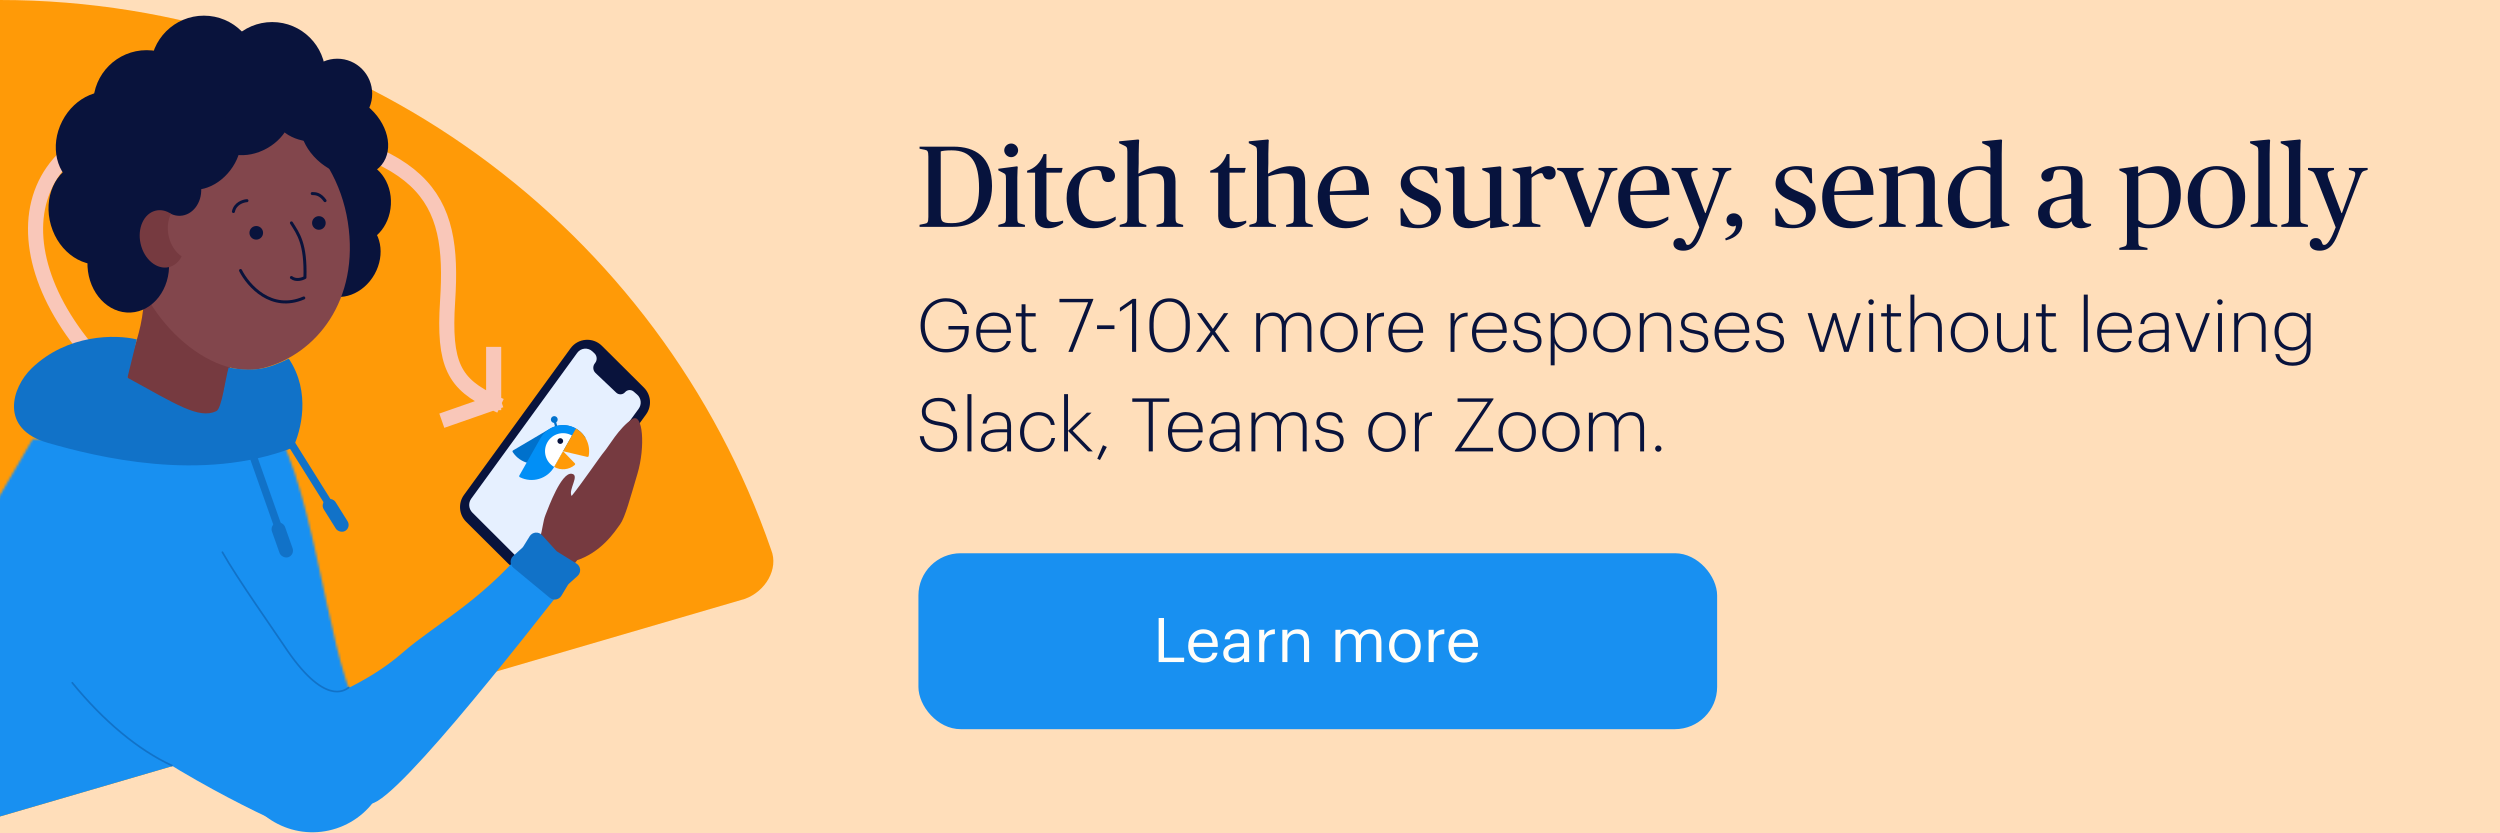 <svg width="1080" height="360" viewBox="0 0 1080 360" fill="none" xmlns="http://www.w3.org/2000/svg">
<rect x="0" y="0" width="1080" height="360" fill="#333333" stroke="none"/>
<g clip-path="url(#clip0_202_2453)">
<rect width="1080" height="360" fill="#FFDEBA"/>
<path d="M333.173 237.625C285.312 98.943 153.897 0 -0.232 0V352.788L321.816 258.711C330.739 255.467 336.418 245.735 333.173 237.625Z" fill="#FF9A07"/>
<path d="M7.783 315.494C25.009 292.856 93.576 210.614 43.455 157.712C-6.666 104.811 9.646 42.661 97.396 52.499C185.146 62.336 196.34 84.425 193.368 130.045C191.565 157.712 196.23 165.922 213.265 173.925M213.265 173.925L193.943 180.671M213.265 173.925V153.116" stroke="#F9C7B9" stroke-width="6.526" stroke-linecap="square"/>
<path d="M161.791 118.499C166.608 109.938 164.637 99.692 157.388 95.614C150.14 91.536 140.359 95.17 135.542 103.73C130.725 112.291 132.696 122.537 139.945 126.615C147.194 130.693 156.975 127.06 161.791 118.499Z" fill="#09133C"/>
<path d="M168.868 88.307C169.367 78.497 163.038 70.202 154.731 69.78C146.425 69.358 139.287 76.968 138.788 86.778C138.289 96.588 144.618 104.883 152.925 105.305C161.231 105.727 168.369 98.117 168.868 88.307Z" fill="#09133C"/>
<path d="M151.345 61.561C151.843 51.751 145.514 43.456 137.208 43.034C128.901 42.612 121.763 50.222 121.265 60.032C120.766 69.842 127.095 78.137 135.401 78.559C143.708 78.981 150.846 71.371 151.345 61.561Z" fill="#09133C"/>
<path d="M96.72 181.99C93.288 175.675 101.519 149.951 104.379 145.506L62.348 124.965C62.348 148.998 51.383 159.311 56.035 165.547L74.559 175.919L96.72 181.99Z" fill="#763A40"/>
<path d="M150.257 95.914C155.527 129.767 136.5 153.247 113.674 159.011C90.849 164.775 59.92 137.606 54.651 103.753C49.381 69.899 53.457 48.199 84.503 43.367C115.548 38.534 144.988 62.06 150.257 95.914Z" fill="#82464C"/>
<circle cx="110.702" cy="100.577" r="2.944" fill="#09133C"/>
<circle cx="137.755" cy="96.321" r="2.944" fill="#09133C"/>
<path d="M125.895 96.299C128.841 100.987 132.166 105.198 131.735 119.893C130.608 120.533 127.862 121.43 125.895 119.893" stroke="#09133C" stroke-width="1.305" stroke-linecap="round" stroke-linejoin="round"/>
<path d="M103.916 116.863C107.177 123.349 117.205 134.801 131.236 128.72" stroke="#09133C" stroke-width="1.305" stroke-linecap="round" stroke-linejoin="round"/>
<path d="M106.683 86.691C105.043 86.794 101.58 87.875 100.842 91.379M134.888 83.617C136.425 83.617 138.393 83.802 140.421 86.691" stroke="#09133C" stroke-width="1.305" stroke-linecap="round" stroke-linejoin="round"/>
<path d="M77.159 79.664C83.284 84.374 93.27 81.659 99.465 73.601C105.659 65.543 105.716 55.192 99.591 50.483C93.467 45.773 83.48 48.488 77.286 56.546C71.091 64.604 71.034 74.955 77.159 79.664Z" fill="#09133C"/>
<path d="M33.408 80.261C42.515 84.909 54.347 79.958 59.837 69.203C65.326 58.447 62.394 45.959 53.287 41.311C44.18 36.663 32.347 41.614 26.858 52.37C21.368 63.125 24.301 75.613 33.408 80.261Z" fill="#09133C"/>
<path d="M56.204 106.38C64.51 105.958 70.84 97.663 70.341 87.853C69.842 78.043 62.704 70.433 54.398 70.855C46.091 71.277 39.762 79.572 40.261 89.382C40.76 99.192 47.898 106.802 56.204 106.38Z" fill="#09133C"/>
<path d="M46.667 113.64C56.782 110.679 62.147 98.594 58.65 86.648C55.152 74.703 44.118 67.418 34.002 70.379C23.887 73.34 18.523 85.424 22.02 97.37C25.517 109.316 36.552 116.6 46.667 113.64Z" fill="#09133C"/>
<path d="M56.471 135.017C66.195 134.523 73.605 124.812 73.021 113.328C72.437 101.843 64.08 92.933 54.356 93.427C44.631 93.922 37.221 103.632 37.806 115.117C38.389 126.602 46.746 135.511 56.471 135.017Z" fill="#09133C"/>
<path d="M67.978 93.503C77.77 93.005 85.232 83.227 84.644 71.663C84.055 60.098 75.641 51.127 65.849 51.624C56.057 52.122 48.596 61.9 49.184 73.465C49.772 85.029 58.187 94.001 67.978 93.503Z" fill="#09133C"/>
<path d="M77.916 93.221C83.206 92.952 87.236 87.67 86.919 81.422C86.601 75.175 82.055 70.329 76.766 70.597C71.476 70.866 67.445 76.148 67.763 82.396C68.08 88.643 72.626 93.49 77.916 93.221Z" fill="#09133C"/>
<path d="M138.169 61.082C148.481 60.003 156.175 52.773 155.353 44.935C154.532 37.096 145.506 31.617 135.194 32.696C124.881 33.776 117.188 41.005 118.009 48.843C118.831 56.682 127.857 62.161 138.169 61.082Z" fill="#09133C"/>
<path d="M138.619 70.442C147.595 77.702 159.344 78.054 164.861 71.23C170.378 64.406 167.574 52.989 158.597 45.73C149.621 38.471 137.871 38.118 132.354 44.942C126.838 51.766 129.642 63.183 138.619 70.442Z" fill="#09133C"/>
<path d="M115.307 64.097C124.163 59.149 128.292 49.682 124.529 42.952C120.767 36.223 110.537 34.778 101.681 39.726C92.826 44.674 88.697 54.141 92.459 60.871C96.222 67.6 106.451 69.045 115.307 64.097Z" fill="#09133C"/>
<path d="M145.725 55.642C154.045 55.642 160.789 48.863 160.789 40.502C160.789 32.14 154.045 25.361 145.725 25.361C137.406 25.361 130.662 32.14 130.662 40.502C130.662 48.863 137.406 55.642 145.725 55.642Z" fill="#09133C"/>
<path d="M88.084 52.876C100.817 52.876 111.14 42.553 111.14 29.82C111.14 17.086 100.817 6.764 88.084 6.764C75.35 6.764 65.027 17.086 65.027 29.82C65.027 42.553 75.35 52.876 88.084 52.876Z" fill="#09133C"/>
<path d="M117.595 55.642C130.329 55.642 140.651 45.319 140.651 32.585C140.651 19.852 130.329 9.529 117.595 9.529C104.862 9.529 94.539 19.852 94.539 32.585C94.539 45.319 104.862 55.642 117.595 55.642Z" fill="#09133C"/>
<path d="M63.335 67.786C76.069 67.786 86.392 57.464 86.392 44.73C86.392 31.996 76.069 21.674 63.335 21.674C50.602 21.674 40.279 31.996 40.279 44.73C40.279 57.464 50.602 67.786 63.335 67.786Z" fill="#09133C"/>
<path fill-rule="evenodd" clip-rule="evenodd" d="M78.49 110.775C75.882 109.015 73.766 105.918 72.895 102.108C72.078 98.534 72.52 95.05 73.886 92.388C71.877 91.032 69.576 90.469 67.325 90.983C62.153 92.165 59.21 98.592 60.752 105.336C62.293 112.081 67.736 116.59 72.908 115.408C75.34 114.852 77.279 113.137 78.49 110.775Z" fill="#763A40"/>
<path d="M246.469 150.476C249.697 146.035 256.126 145.52 260.02 149.391L278.162 167.429C281.291 170.54 281.686 175.469 279.091 179.038L233.062 242.367C229.834 246.808 223.405 247.322 219.511 243.451L201.369 225.413C198.24 222.302 197.845 217.374 200.44 213.804L246.469 150.476Z" fill="#09133C"/>
<path d="M249.369 152.415C250.916 150.287 253.977 149.995 255.899 151.792L256.778 152.615C257.985 153.744 258.097 155.621 257.032 156.886C255.972 158.145 256.077 160.011 257.271 161.143L266.225 169.635C267.315 170.669 269.049 170.576 270.022 169.431C270.968 168.319 272.641 168.195 273.741 169.156L275.225 170.453C277.005 172.009 277.302 174.666 275.909 176.577L229.93 239.667C228.244 241.979 224.893 242.242 222.869 240.22L204.063 221.443C202.44 219.821 202.237 217.259 203.586 215.403L249.369 152.415Z" fill="#E6F0FF"/>
<path d="M237.527 185.205L221.665 194.561C221.402 194.71 221.326 195.054 221.488 195.294C224.756 200.3 231.413 201.895 236.606 198.822L252.946 189.2C249.788 183.841 242.886 182.048 237.527 185.205Z" fill="#0071CC"/>
<path d="M240.165 181.981L239.217 182.244L240.434 186.637L241.383 186.375L240.165 181.981Z" fill="#0071CD"/>
<path d="M238.165 180.508C237.757 181.229 238.024 182.124 238.723 182.52C239.422 182.915 240.339 182.661 240.735 181.962C241.143 181.241 240.876 180.346 240.177 179.95C239.479 179.554 238.561 179.809 238.165 180.508Z" fill="#0071CD"/>
<path d="M233.44 189.38L224.355 205.43C224.202 205.7 224.312 206.03 224.573 206.148C229.898 208.835 236.47 206.9 239.443 201.648L248.796 185.125C243.386 182.062 236.515 183.947 233.44 189.38Z" fill="#018FF6"/>
<path d="M236.46 191.09C234.342 194.832 235.663 199.597 239.404 201.715L247.086 188.145C243.344 186.027 238.591 187.325 236.46 191.09Z" fill="white"/>
<path d="M248.292 200.108L243.246 194.93L239.405 201.715C242.313 203.361 245.826 202.938 248.263 200.895C248.506 200.675 248.524 200.328 248.292 200.108Z" fill="#FF9A07"/>
<path d="M254.319 196.974C255.171 192.367 253.076 187.549 248.793 185.125L243.242 194.931L253.672 197.381C253.971 197.432 254.282 197.25 254.319 196.974Z" fill="#FF9A07"/>
<path d="M240.962 189.918C240.63 190.504 240.823 191.268 241.431 191.612C242.017 191.944 242.781 191.752 243.126 191.143C243.458 190.557 243.265 189.793 242.656 189.448C242.048 189.104 241.294 189.332 240.962 189.918Z" fill="#07133D"/>
<mask id="mask0_202_2453" style="mask-type:alpha" maskUnits="userSpaceOnUse" x="-51" y="189" width="211" height="188">
<path d="M159.023 309.951C144.513 304.356 138.478 224.157 121.519 189.752H14.077L-50.096 299.96L17.997 376.353L159.023 309.951Z" fill="#1890F1"/>
</mask>
<g mask="url(#mask0_202_2453)">
<path d="M333.249 237.605C285.39 98.935 153.98 0 -0.143 0V352.759L321.893 258.69C330.815 255.446 336.494 245.715 333.249 237.605Z" fill="#1890F1"/>
</g>
<path d="M55.043 163.161C75.632 174.376 85.861 181.269 93.469 177.61C95.852 176.464 97.389 163.315 98.772 158.781C109.806 160.664 115.415 159.519 124.749 154.938C134.507 169.48 129.966 186.284 126.593 193.394C86.849 208.687 41.676 197.351 20.631 191.315C-0.414 185.278 5.106 167.374 13.66 159.119C29.143 144.178 50.122 144.421 59.116 146.638L55.043 163.161Z" fill="#1172C8"/>
<circle cx="58.602" cy="266.546" r="42.651" transform="rotate(-13.666 58.602 266.546)" fill="#1890F1"/>
<circle cx="241.243" cy="237.155" r="9.387" transform="rotate(7.622 241.243 237.155)" fill="#763A40"/>
<circle cx="134.981" cy="326.476" r="33.059" transform="rotate(-18.173 134.981 326.476)" fill="#1890F1"/>
<path d="M116.949 275.476C108.895 265.662 97.785 246.757 90.982 238.573C60.503 245.178 4.51 264.876 24.371 290.831C44.232 316.787 96.811 344.66 120.618 355.352L152.692 298.645C142.914 291.76 125.542 285.945 116.949 275.476Z" fill="#1890F1"/>
<path d="M158.659 346.547C164.191 355.214 225.354 276.955 249.096 246.47L231.343 231.33C210.515 258.499 188.422 269.272 174.003 281.892C157.679 296.179 139.66 301.077 138.411 303.998L158.659 346.547Z" fill="#1890F1"/>
<path d="M261.009 195.132C259.454 196.9 251.479 208.658 246.944 214.268C245.348 211.584 250.686 205.162 246.944 204.662C242.474 204.063 237.056 218.912 235.659 222.431C234.541 225.246 234.493 228.358 233.194 232.68L248.373 242.329C259.858 238.821 265.749 229.418 267.888 226.513C270.026 223.608 272.355 214.815 275.38 204.662C278.839 193.057 277.791 177.944 273.075 181.067C267.387 184.833 262.952 192.921 261.009 195.132Z" fill="#763A40"/>
<path d="M96.078 238.555C102.536 249.998 118.544 272.627 122.716 278.938C140.115 305.264 148.954 298.193 150.644 297.04" stroke="#1172C8" stroke-width="0.746" stroke-linecap="round"/>
<path d="M31.215 294.965C44.661 311.427 59.728 324.016 74.253 330.702" stroke="#1172C8" stroke-width="0.746" stroke-linecap="round"/>
<rect x="121.412" y="187.658" width="3.273" height="46.881" rx="1.636" transform="rotate(-32.041 121.412 187.658)" fill="#1172C8"/>
<rect x="106.531" y="193.994" width="3.273" height="46.881" rx="1.636" transform="rotate(-19.46 106.531 193.994)" fill="#1172C8"/>
<rect x="138.271" y="217.494" width="5.991" height="15.814" rx="2.995" transform="rotate(-32.041 138.271 217.494)" fill="#1172C8"/>
<rect x="116.488" y="226.787" width="5.991" height="15.814" rx="2.995" transform="rotate(-19.46 116.488 226.787)" fill="#1172C8"/>
<path d="M228.81 231.673C229.983 229.774 232.648 229.528 234.149 231.18L240.18 237.816C240.389 238.047 240.63 238.248 240.896 238.412L249.034 243.455C250.935 244.633 251.174 247.305 249.513 248.802L245.861 252.093C245.614 252.315 245.402 252.572 245.231 252.857L242.505 257.389C241.448 259.148 239.072 259.554 237.49 258.246L221.807 245.279C220.23 243.975 220.177 241.574 221.696 240.202L225.511 236.755C225.746 236.543 225.95 236.299 226.117 236.03L228.81 231.673Z" fill="#1172C8"/>
<rect x="396.76" y="239" width="345.04" height="76" rx="18.24" fill="#1890F1"/>
<path d="M500.534 286H511.546V284.111H502.848V266.981H500.534V286ZM520.042 286.239C523.181 286.239 525.495 284.776 525.974 281.983H523.766C523.473 283.606 522.223 284.404 520.069 284.404C517.222 284.404 515.706 282.648 515.6 279.483H526.08V278.765C526.08 273.791 523.048 271.849 519.829 271.849C515.999 271.849 513.312 274.775 513.312 278.978V279.19C513.312 283.473 516.105 286.239 520.042 286.239ZM515.68 277.701C516.052 275.227 517.568 273.684 519.829 273.684C522.117 273.684 523.606 274.828 523.819 277.701H515.68ZM533.082 286.239C535.131 286.239 536.381 285.548 537.418 284.244V286H539.626V276.823C539.626 272.939 537.205 271.849 534.545 271.849C531.859 271.849 529.332 273.019 529.039 276.185H531.247C531.46 274.482 532.524 273.684 534.439 273.684C536.567 273.684 537.418 274.615 537.418 276.823V277.834H535.423C531.859 277.834 528.454 278.924 528.454 282.143C528.454 284.989 530.502 286.239 533.082 286.239ZM533.295 284.484C531.353 284.484 530.662 283.579 530.662 282.143C530.662 280.095 532.71 279.403 535.503 279.403H537.418V281.132C537.418 283.287 535.636 284.484 533.295 284.484ZM543.963 286H546.171V278.366C546.171 274.934 547.953 274.057 550.746 273.924V271.849C548.246 271.929 547.049 273.019 546.171 274.589V272.088H543.963V286ZM553.964 286H556.172V277.568C556.172 275.067 558.007 273.764 560.055 273.764C562.29 273.764 563.327 274.855 563.327 277.302V286H565.535V277.461C565.535 273.418 563.513 271.849 560.64 271.849C558.353 271.849 556.81 272.993 556.172 274.296V272.088H553.964V286ZM576.901 286H579.109V277.488C579.109 274.988 580.971 273.764 582.78 273.764C584.695 273.764 585.732 274.775 585.732 277.222V286H587.94V277.488C587.94 274.988 589.802 273.764 591.611 273.764C593.526 273.764 594.564 274.775 594.564 277.222V286H596.771V277.382C596.771 273.338 594.59 271.849 592.09 271.849C590.361 271.849 588.286 272.647 587.328 274.456C586.61 272.594 585.041 271.849 583.259 271.849C581.264 271.849 579.747 272.913 579.109 274.216V272.088H576.901V286ZM606.91 284.404C604.091 284.404 602.362 282.329 602.362 279.164V278.951C602.362 275.759 604.117 273.684 606.91 273.684C609.677 273.684 611.459 275.759 611.459 278.978V279.164C611.459 282.303 609.703 284.404 606.91 284.404ZM606.884 286.239C610.847 286.239 613.746 283.34 613.746 279.137V278.924C613.746 274.748 610.847 271.849 606.91 271.849C602.973 271.849 600.074 274.775 600.074 278.951V279.164C600.074 283.234 602.92 286.239 606.884 286.239ZM617.165 286H619.373V278.366C619.373 274.934 621.155 274.057 623.948 273.924V271.849C621.447 271.929 620.25 273.019 619.373 274.589V272.088H617.165V286ZM632.469 286.239C635.607 286.239 637.922 284.776 638.4 281.983H636.193C635.9 283.606 634.65 284.404 632.495 284.404C629.649 284.404 628.133 282.648 628.026 279.483H638.507V278.765C638.507 273.791 635.474 271.849 632.256 271.849C628.425 271.849 625.739 274.775 625.739 278.978V279.19C625.739 283.473 628.532 286.239 632.469 286.239ZM628.106 277.701C628.479 275.227 629.995 273.684 632.256 273.684C634.543 273.684 636.033 274.828 636.246 277.701H628.106Z" fill="#FFFEFA"/>
<path d="M397.25 98H411.55C421.55 98 428.55 92.05 428.55 80.35C428.55 67.6 421.2 63.35 411.85 63.35H397.25V64.25L399.5 64.7C400.65 64.95 401.05 65.2 401.05 67.7V93.65C401.05 96.15 400.65 96.45 399.5 96.65L397.25 97.1V98ZM411.2 96.4C406.7 96.4 406.4 95.7 406.4 91.7V65.4C407.25 65.15 408.7 64.95 411.1 64.95C419.7 64.95 422.95 70.25 422.95 81.3C422.95 89.95 420.35 96.4 411.2 96.4ZM431.277 98H442.777V97.15L440.777 96.6C439.777 96.35 439.477 96.1 439.477 94V76.75C439.477 74.2 439.677 72.05 439.677 72.05L439.327 71.85L431.277 72.9V73.6L433.127 74.55C434.327 75.15 434.577 75.25 434.577 77.25V94C434.577 95.95 434.227 96.35 433.277 96.6L431.277 97.15V98ZM436.827 67.9C438.477 67.9 439.827 66.5 439.827 64.95C439.827 63.35 438.477 62 436.827 62C435.177 62 433.827 63.35 433.827 64.95C433.827 66.5 435.177 67.9 436.827 67.9ZM452.811 98.6C456.111 98.6 458.361 97 459.261 96.3V95.3C458.261 95.6 456.811 95.95 455.361 95.95C453.111 95.95 452.061 95 452.061 92.85V74.6H458.561L459.061 72.55H452.061V66.55H450.861C449.511 70.35 447.061 72.7 443.711 73.75V74.6H447.161V93.35C447.161 97.15 449.711 98.6 452.811 98.6ZM472.379 98.6C476.979 98.6 480.479 96.3 481.979 94.95V93.55C480.379 94.45 477.329 95.65 474.029 95.65C468.529 95.65 465.979 91.55 465.979 83.8C465.979 76.05 469.429 73.35 473.479 73.35C475.229 73.35 475.679 73.7 476.029 75.95C476.279 77.6 476.879 78.65 478.779 78.65C480.529 78.65 481.679 77.5 481.679 75.95C481.679 73.4 479.479 71.75 474.779 71.75C468.729 71.75 460.779 74.85 460.779 85.6C460.779 93.15 464.829 98.6 472.379 98.6ZM483.719 98H495.219V97.15L493.219 96.6C492.219 96.35 491.919 96.1 491.919 94V76.2C493.369 75.75 496.269 74.9 498.669 74.9C501.769 74.9 502.919 76.05 502.919 79.55V94C502.919 96.1 502.619 96.35 501.619 96.6L499.619 97.15V98H511.119V97.15L509.119 96.6C508.219 96.35 507.819 95.95 507.819 94V78.45C507.819 73.95 506.119 71.8 501.169 71.8C498.019 71.8 494.419 73.35 491.969 74.95H491.769C491.769 74.95 491.919 72.8 491.919 70.55V66.5C491.919 63.15 492.119 60.55 492.119 60.55L491.769 60.25L483.469 61.05V61.85L485.569 62.85C486.669 63.4 487.019 63.5 487.019 65.5V94C487.019 95.95 486.669 96.35 485.719 96.6L483.719 97.15V98ZM531.913 98.6C535.213 98.6 537.463 97 538.363 96.3V95.3C537.363 95.6 535.913 95.95 534.463 95.95C532.213 95.95 531.163 95 531.163 92.85V74.6H537.663L538.163 72.55H531.163V66.55H529.963C528.613 70.35 526.163 72.7 522.813 73.75V74.6H526.263V93.35C526.263 97.15 528.812 98.6 531.913 98.6ZM539.725 98H551.225V97.15L549.225 96.6C548.225 96.35 547.925 96.1 547.925 94V76.2C549.375 75.75 552.275 74.9 554.675 74.9C557.775 74.9 558.925 76.05 558.925 79.55V94C558.925 96.1 558.625 96.35 557.625 96.6L555.625 97.15V98H567.125V97.15L565.125 96.6C564.225 96.35 563.825 95.95 563.825 94V78.45C563.825 73.95 562.125 71.8 557.175 71.8C554.025 71.8 550.425 73.35 547.975 74.95H547.775C547.775 74.95 547.925 72.8 547.925 70.55V66.5C547.925 63.15 548.125 60.55 548.125 60.55L547.775 60.25L539.475 61.05V61.85L541.575 62.85C542.675 63.4 543.025 63.5 543.025 65.5V94C543.025 95.95 542.675 96.35 541.725 96.6L539.725 97.15V98ZM581.425 98.6C586.125 98.6 589.575 96.05 590.925 94.95V93.55C589.075 94.45 586.775 95.65 583.025 95.65C577.975 95.65 574.525 92.45 574.475 84.2H591.425C591.425 75.15 587.625 71.75 581.425 71.75C574.925 71.75 569.275 77 569.275 85C569.275 93.1 573.275 98.6 581.425 98.6ZM581.225 73.25C584.975 73.25 585.925 76.1 585.925 82.1L574.475 82.7C574.825 76.2 577.575 73.25 581.225 73.25ZM612.57 98.6C618.72 98.6 622.47 95 622.47 90.3C622.47 86.45 619.47 84.5 614.82 82.7C610.72 81.1 608.97 79.4 608.97 77.15C608.97 74.7 610.52 73.25 613.77 73.25C615.27 73.25 616.37 73.45 617.57 74.95C618.52 76.2 619.27 77.45 620.07 79.15H620.97L620.77 72.8C619.07 72.15 617.07 71.75 614.37 71.75C609.22 71.75 605.12 74.6 605.12 79.25C605.12 83.15 608.12 85.25 612.37 86.95C616.42 88.6 618.27 89.95 618.27 92.65C618.27 95.4 616.07 97.1 613.07 97.1C610.47 97.1 609.62 96.55 608.57 94.85C607.57 93.25 606.77 92 605.97 90.05H604.97L605.12 97.4C607.12 98.1 609.77 98.6 612.57 98.6ZM634.387 98.6C637.787 98.6 640.987 96.95 643.587 95.2H643.787L643.687 98.3L644.037 98.6L651.837 97.55V96.85L649.987 96C648.837 95.45 648.537 95.15 648.537 92.9V72.25L648.037 71.85L640.337 72.7V73.45L642.337 74.35C643.487 74.85 643.637 74.9 643.637 76.75V93.95C641.837 94.6 639.287 95.55 636.887 95.55C633.937 95.55 632.637 93.95 632.637 91.05V72.25L632.137 71.85L624.437 72.7V73.45L626.437 74.35C627.537 74.85 627.737 74.9 627.737 76.75V92.05C627.737 96.3 630.237 98.6 634.387 98.6ZM653.445 98H665.445V97.15L662.945 96.6C661.945 96.4 661.645 96.1 661.645 94V76.85C662.545 75.85 664.795 74.8 665.795 74.8C666.245 74.8 666.395 74.95 666.645 75.65C667.045 76.7 667.595 77.55 669.395 77.55C670.845 77.55 672.045 76.55 672.045 74.7C672.045 72.8 670.845 71.75 668.795 71.75C666.345 71.75 663.445 73.4 661.695 75.15H661.495L661.595 72.15L661.245 71.85L653.445 72.9V73.6L655.295 74.55C656.495 75.15 656.745 75.25 656.745 77.25V94C656.745 95.95 656.395 96.35 655.445 96.6L653.445 97.15V98ZM684.65 98H687L694.8 77.65C695.7 75.2 696 74.15 697.3 73.8L698.7 73.4V72.55H690.55V73.4L691.9 73.75C692.9 74 693.2 74.5 693.2 75.25C693.2 75.8 693.05 76.65 692.6 77.95L687.45 92H687.25L682.05 77.95C681.65 76.85 681.4 75.95 681.4 75.35C681.4 74.55 681.5 74.1 682.75 73.75L684.1 73.4V72.55H672.7V73.4L673.9 73.8C675.35 74.3 675.7 75 676.55 77.15L684.65 98ZM711.21 98.6C715.91 98.6 719.36 96.05 720.71 94.95V93.55C718.86 94.45 716.56 95.65 712.81 95.65C707.76 95.65 704.31 92.45 704.26 84.2H721.21C721.21 75.15 717.41 71.75 711.21 71.75C704.71 71.75 699.06 77 699.06 85C699.06 93.1 703.06 98.6 711.21 98.6ZM711.01 73.25C714.76 73.25 715.71 76.1 715.71 82.1L704.26 82.7C704.61 76.2 707.36 73.25 711.01 73.25ZM727.167 108.3C732.117 108.3 733.917 104.2 735.517 99.95L744.017 77.65C745.117 74.8 745.367 74.15 746.517 73.8L747.917 73.4V72.55H739.817V73.4L741.167 73.75C742.067 74 742.567 74.2 742.567 75.05C742.567 75.65 742.317 76.65 741.867 77.95L736.817 92.05H736.617L731.317 77.95C730.867 76.75 730.617 75.9 730.617 75.25C730.617 74.35 730.917 74.05 732.017 73.75L733.367 73.4V72.55H722.167V73.4L723.367 73.8C724.667 74.25 724.867 74.5 725.917 77.15L734.117 98.2L733.367 100.05C731.717 104.15 730.267 105.8 729.217 105.8C728.567 105.8 728.467 105.65 728.217 104.9C727.867 103.75 727.117 102.85 725.567 102.85C724.017 102.85 722.917 103.75 722.917 105.3C722.917 106.95 724.317 108.3 727.167 108.3ZM745.554 103.85C750.354 102.65 752.654 99.9 752.654 96.25C752.654 93.7 750.954 92.15 749.004 92.15C747.254 92.15 745.854 93.3 745.854 95C745.854 96.6 747.054 97.8 748.704 97.8C749.354 97.8 749.754 97.55 749.904 97.4C749.904 99.7 748.554 101.5 745.254 103.05L745.554 103.85ZM774.484 98.6C780.634 98.6 784.384 95 784.384 90.3C784.384 86.45 781.384 84.5 776.734 82.7C772.634 81.1 770.884 79.4 770.884 77.15C770.884 74.7 772.434 73.25 775.684 73.25C777.184 73.25 778.284 73.45 779.484 74.95C780.434 76.2 781.184 77.45 781.984 79.15H782.884L782.684 72.8C780.984 72.15 778.984 71.75 776.284 71.75C771.134 71.75 767.034 74.6 767.034 79.25C767.034 83.15 770.034 85.25 774.284 86.95C778.334 88.6 780.184 89.95 780.184 92.65C780.184 95.4 777.984 97.1 774.984 97.1C772.384 97.1 771.534 96.55 770.484 94.85C769.484 93.25 768.684 92 767.884 90.05H766.884L767.034 97.4C769.034 98.1 771.684 98.6 774.484 98.6ZM799.345 98.6C804.045 98.6 807.495 96.05 808.845 94.95V93.55C806.995 94.45 804.695 95.65 800.945 95.65C795.895 95.65 792.445 92.45 792.395 84.2H809.345C809.345 75.15 805.545 71.75 799.345 71.75C792.845 71.75 787.195 77 787.195 85C787.195 93.1 791.195 98.6 799.345 98.6ZM799.145 73.25C802.895 73.25 803.845 76.1 803.845 82.1L792.395 82.7C792.745 76.2 795.495 73.25 799.145 73.25ZM811.746 98H823.246V97.15L821.246 96.6C820.246 96.35 819.946 96.1 819.946 94V76.2C821.396 75.75 824.296 74.9 826.696 74.9C829.796 74.9 830.946 76.05 830.946 79.55V94C830.946 96.1 830.646 96.35 829.646 96.6L827.646 97.15V98H839.146V97.15L837.146 96.6C836.246 96.35 835.846 95.95 835.846 94V78.45C835.846 73.95 834.146 71.8 829.196 71.8C826.046 71.8 822.446 73.35 819.996 74.95H819.796L819.896 72.05L819.546 71.85L811.746 72.9V73.6L813.596 74.55C814.796 75.15 815.046 75.25 815.046 77.25V94C815.046 95.95 814.696 96.35 813.746 96.6L811.746 97.15V98ZM851.346 98.6C854.596 98.6 857.696 97.25 859.796 95.65H859.996L859.896 98.3L860.246 98.6L868.046 97.55V96.85L866.196 96C865.046 95.45 864.746 95.15 864.746 92.9V66.5C864.746 62.65 864.896 60.55 864.896 60.55L864.546 60.25L856.296 61.05V61.85L858.396 62.85C859.496 63.4 859.846 63.5 859.846 65.5V68.6C859.846 70.4 859.896 72.4 859.896 72.4C858.896 72.1 857.396 71.8 855.346 71.8C848.246 71.8 841.496 76.3 841.496 86.05C841.496 95.55 846.596 98.6 851.346 98.6ZM854.046 95.85C849.296 95.85 846.646 92.65 846.646 85.05C846.646 76.5 849.846 73.4 854.996 73.4C857.246 73.4 858.746 74.45 859.846 75.5V94.2C858.696 94.75 857.046 95.85 854.046 95.85ZM887.9 98.65C890.75 98.65 893.5 97.35 894.7 95.7H894.95C895.25 97.35 896.55 98.6 899.05 98.6C900.75 98.6 902.6 98 903.35 97.45V96.7C902.3 96.65 901.5 96.55 900.95 96.25C900 95.75 899.65 94.95 899.65 93.65V78.25C899.65 73.95 897 71.75 891.1 71.75C887 71.75 881.85 72.9 881.85 76C881.85 77.25 882.6 78.45 884.5 78.45C886.65 78.45 886.9 77 887.15 75.2C887.35 73.75 887.95 73.25 890.1 73.25C894.25 73.25 894.75 75.2 894.75 78.55V83.7L887.6 85.4C884.35 86.15 880.45 87.9 880.45 92C880.45 96.3 883.3 98.65 887.9 98.65ZM890 96.2C887.15 96.2 885.45 94.5 885.45 91.6C885.45 87.85 887.7 86.5 890.95 86.15L894.75 85.75V93.85C894.05 95.1 892.35 96.2 890 96.2ZM915.555 107.95H927.705V107.1L925.055 106.55C924.005 106.35 923.755 106.05 923.755 103.95V101.15C923.755 99.45 923.705 97.95 923.705 97.95C925.055 98.35 926.705 98.6 928.005 98.6C936.505 98.6 942.105 93.55 942.105 84.05C942.105 74.55 937.005 71.8 932.255 71.8C929.005 71.8 925.955 73.15 923.855 74.75H923.655L923.705 72.05L923.355 71.85L915.555 72.9V73.6L917.405 74.55C918.605 75.15 918.855 75.25 918.855 77.25V103.95C918.855 105.9 918.555 106.3 917.555 106.55L915.555 107.1V107.95ZM928.555 97C926.455 97 925.105 96.35 923.755 95.15V76.2C924.905 75.65 926.555 74.7 929.305 74.7C934.155 74.7 936.955 77.9 936.955 85.05C936.955 93.8 934.205 97 928.555 97ZM957.505 98.65C963.905 98.65 969.905 93.7 969.905 84.95C969.905 76.1 964.505 71.75 957.505 71.75C951.105 71.75 945.105 76.5 945.105 85.25C945.105 94.1 950.505 98.65 957.505 98.65ZM957.705 97.15C952.905 97.15 950.505 93.5 950.505 84.55C950.505 76.6 952.905 73.25 957.355 73.25C962.155 73.25 964.505 76.7 964.505 85.65C964.505 93.6 962.155 97.15 957.705 97.15ZM972.293 98H983.793V97.15L981.793 96.6C980.793 96.35 980.493 96.1 980.493 94V66.5C980.493 63.15 980.693 60.55 980.693 60.55L980.343 60.25L972.043 61.05V61.85L974.143 62.85C975.243 63.4 975.593 63.5 975.593 65.5V94C975.593 95.95 975.243 96.35 974.293 96.6L972.293 97.15V98ZM985.525 98H997.025V97.15L995.025 96.6C994.025 96.35 993.725 96.1 993.725 94V66.5C993.725 63.15 993.925 60.55 993.925 60.55L993.575 60.25L985.275 61.05V61.85L987.375 62.85C988.475 63.4 988.825 63.5 988.825 65.5V94C988.825 95.95 988.475 96.35 987.525 96.6L985.525 97.15V98ZM1002.07 108.3C1007.02 108.3 1008.82 104.2 1010.42 99.95L1018.92 77.65C1020.02 74.8 1020.27 74.15 1021.42 73.8L1022.82 73.4V72.55H1014.72V73.4L1016.07 73.75C1016.97 74 1017.47 74.2 1017.47 75.05C1017.47 75.65 1017.22 76.65 1016.77 77.95L1011.72 92.05H1011.52L1006.22 77.95C1005.77 76.75 1005.52 75.9 1005.52 75.25C1005.52 74.35 1005.82 74.05 1006.92 73.75L1008.27 73.4V72.55H997.07V73.4L998.27 73.8C999.57 74.25 999.77 74.5 1000.82 77.15L1009.02 98.2L1008.27 100.05C1006.62 104.15 1005.17 105.8 1004.12 105.8C1003.47 105.8 1003.37 105.65 1003.12 104.9C1002.77 103.75 1002.02 102.85 1000.47 102.85C998.92 102.85 997.82 103.75 997.82 105.3C997.82 106.95 999.22 108.3 1002.07 108.3Z" fill="#07133D"/>
<path d="M408.672 152.256C414.56 152.256 418.496 148.736 418.496 142.144V140.832H409.728V142.336H416.768V142.464C416.704 147.488 414.016 150.784 408.672 150.784C402.784 150.784 399.52 146.752 399.52 140.672V140.416C399.52 134.464 403.136 130.272 408.64 130.272C412.288 130.272 415.168 131.872 416 135.648H417.792C416.928 130.88 412.992 128.832 408.608 128.832C402.336 128.832 397.696 133.76 397.696 140.448V140.704C397.696 147.424 401.792 152.256 408.672 152.256ZM429.656 152.256C433.24 152.256 435.896 150.528 436.6 147.328H434.904C434.328 149.664 432.44 150.816 429.656 150.816C425.688 150.816 423.544 148.256 423.48 143.776H436.728V143.168C436.728 137.632 433.432 135.008 429.4 135.008C424.92 135.008 421.72 138.496 421.72 143.552V143.808C421.72 148.832 424.824 152.256 429.656 152.256ZM423.544 142.4C423.864 138.752 426.168 136.448 429.4 136.448C432.664 136.448 434.808 138.336 434.968 142.4H423.544ZM445.423 152.224C446.447 152.224 447.087 152.064 447.631 151.872V150.432C447.055 150.624 446.383 150.784 445.519 150.784C443.983 150.784 443.023 149.856 443.023 147.84V136.704H447.407V135.264H443.023V131.456H441.327V135.264H438.863V136.704H441.327V147.968C441.327 150.656 442.766 152.224 445.423 152.224ZM461.549 152H463.373L472.301 129.408V129.12H457.677V130.592H470.061L461.549 152ZM473.922 142.144H481.442V140.544H473.922V142.144ZM489.05 152H490.81V129.12H489.306L483.802 132.96V134.624L489.05 130.976V152ZM505.343 150.752C500.991 150.752 498.367 147.616 498.367 141.536V139.584C498.367 133.696 500.895 130.336 505.247 130.336C509.631 130.336 512.191 133.92 512.191 139.52V141.44C512.191 147.52 509.855 150.752 505.343 150.752ZM505.343 152.256C510.879 152.256 514.015 148.128 514.015 141.472V139.52C514.015 132.992 510.687 128.864 505.247 128.864C499.807 128.864 496.543 132.928 496.543 139.616V141.536C496.543 148.192 499.903 152.256 505.343 152.256ZM516.741 152H518.597L523.909 144.512L529.221 152H531.237L524.901 143.232L530.629 135.264H528.741L523.973 142.08L519.141 135.264H517.125L522.949 143.36L516.741 152ZM542.687 152H544.383V141.792C544.383 138.304 547.007 136.48 549.567 136.48C552.255 136.48 553.759 137.888 553.759 141.44V152H555.455V141.792C555.455 138.304 558.079 136.48 560.639 136.48C563.327 136.48 564.831 137.888 564.831 141.44V152H566.527V141.536C566.527 136.768 564.159 135.008 560.927 135.008C558.399 135.008 556.031 136.384 554.975 138.752C554.271 136.064 552.351 135.008 549.855 135.008C547.135 135.008 545.151 136.608 544.383 138.432V135.264H542.687V152ZM578.472 150.816C574.824 150.816 572.136 148.064 572.136 143.776V143.52C572.136 139.168 574.888 136.448 578.472 136.448C582.024 136.448 584.776 139.104 584.776 143.52V143.776C584.776 148.096 582.056 150.816 578.472 150.816ZM578.44 152.256C582.952 152.256 586.536 148.8 586.536 143.744V143.488C586.536 138.4 582.984 135.008 578.472 135.008C573.992 135.008 570.376 138.496 570.376 143.52V143.776C570.376 148.704 573.896 152.256 578.44 152.256ZM590.53 152H592.226V142.72C592.226 138.272 594.658 136.768 597.89 136.64V135.04C594.818 135.136 593.154 136.736 592.226 138.784V135.264H590.53V152ZM607.718 152.256C611.302 152.256 613.958 150.528 614.662 147.328H612.966C612.39 149.664 610.502 150.816 607.718 150.816C603.75 150.816 601.606 148.256 601.542 143.776H614.79V143.168C614.79 137.632 611.494 135.008 607.462 135.008C602.982 135.008 599.782 138.496 599.782 143.552V143.808C599.782 148.832 602.886 152.256 607.718 152.256ZM601.606 142.4C601.926 138.752 604.23 136.448 607.462 136.448C610.726 136.448 612.87 138.336 613.03 142.4H601.606ZM626.655 152H628.351V142.72C628.351 138.272 630.783 136.768 634.015 136.64V135.04C630.943 135.136 629.279 136.736 628.351 138.784V135.264H626.655V152ZM643.843 152.256C647.427 152.256 650.083 150.528 650.787 147.328H649.091C648.515 149.664 646.627 150.816 643.843 150.816C639.875 150.816 637.731 148.256 637.667 143.776H650.915V143.168C650.915 137.632 647.619 135.008 643.587 135.008C639.107 135.008 635.907 138.496 635.907 143.552V143.808C635.907 148.832 639.011 152.256 643.843 152.256ZM637.731 142.4C638.051 138.752 640.355 136.448 643.587 136.448C646.851 136.448 648.995 138.336 649.155 142.4H637.731ZM660.054 152.288C663.862 152.288 665.942 150.24 665.942 147.424C665.942 144.16 663.894 143.296 660.31 142.656C656.886 142.048 655.734 141.344 655.734 139.424C655.734 137.632 657.302 136.448 659.638 136.448C662.07 136.448 663.446 137.408 663.862 139.552H665.494C665.046 136.256 662.678 135.008 659.67 135.008C656.854 135.008 654.166 136.64 654.166 139.488C654.166 142.368 655.83 143.424 659.926 144.16C663.062 144.736 664.31 145.408 664.31 147.552C664.31 149.568 662.87 150.848 660.054 150.848C656.95 150.848 655.542 149.28 655.254 147.008H653.622C653.846 150.208 656.118 152.288 660.054 152.288ZM669.905 157.824H671.601V148.192C672.497 150.24 674.641 152.256 677.969 152.256C682.289 152.256 685.489 148.96 685.489 143.712V143.456C685.489 138.24 682.193 135.008 677.969 135.008C675.025 135.008 672.561 136.992 671.601 139.168V135.264H669.905V157.824ZM677.841 150.816C674.353 150.816 671.569 148.352 671.569 143.776V143.52C671.569 138.912 674.545 136.448 677.809 136.448C681.009 136.448 683.729 138.912 683.729 143.52V143.776C683.729 148.256 681.361 150.816 677.841 150.816ZM696.347 150.816C692.699 150.816 690.011 148.064 690.011 143.776V143.52C690.011 139.168 692.763 136.448 696.347 136.448C699.899 136.448 702.651 139.104 702.651 143.52V143.776C702.651 148.096 699.931 150.816 696.347 150.816ZM696.315 152.256C700.827 152.256 704.411 148.8 704.411 143.744V143.488C704.411 138.4 700.859 135.008 696.347 135.008C691.867 135.008 688.251 138.496 688.251 143.52V143.776C688.251 148.704 691.771 152.256 696.315 152.256ZM708.405 152H710.101V141.856C710.101 138.336 712.853 136.48 715.637 136.48C718.613 136.48 720.277 138.048 720.277 141.6V152H721.973V141.696C721.973 136.928 719.573 135.008 716.021 135.008C713.045 135.008 710.869 136.704 710.101 138.528V135.264H708.405V152ZM732.086 152.288C735.894 152.288 737.974 150.24 737.974 147.424C737.974 144.16 735.926 143.296 732.342 142.656C728.918 142.048 727.766 141.344 727.766 139.424C727.766 137.632 729.334 136.448 731.67 136.448C734.102 136.448 735.478 137.408 735.894 139.552H737.526C737.078 136.256 734.71 135.008 731.702 135.008C728.886 135.008 726.198 136.64 726.198 139.488C726.198 142.368 727.862 143.424 731.958 144.16C735.094 144.736 736.342 145.408 736.342 147.552C736.342 149.568 734.902 150.848 732.086 150.848C728.982 150.848 727.574 149.28 727.286 147.008H725.654C725.878 150.208 728.15 152.288 732.086 152.288ZM748.625 152.256C752.209 152.256 754.865 150.528 755.569 147.328H753.873C753.297 149.664 751.409 150.816 748.625 150.816C744.657 150.816 742.513 148.256 742.449 143.776H755.697V143.168C755.697 137.632 752.401 135.008 748.369 135.008C743.889 135.008 740.689 138.496 740.689 143.552V143.808C740.689 148.832 743.793 152.256 748.625 152.256ZM742.513 142.4C742.833 138.752 745.137 136.448 748.369 136.448C751.633 136.448 753.777 138.336 753.937 142.4H742.513ZM764.836 152.288C768.644 152.288 770.724 150.24 770.724 147.424C770.724 144.16 768.676 143.296 765.092 142.656C761.668 142.048 760.516 141.344 760.516 139.424C760.516 137.632 762.084 136.448 764.42 136.448C766.852 136.448 768.228 137.408 768.644 139.552H770.276C769.828 136.256 767.46 135.008 764.452 135.008C761.636 135.008 758.948 136.64 758.948 139.488C758.948 142.368 760.612 143.424 764.708 144.16C767.844 144.736 769.092 145.408 769.092 147.552C769.092 149.568 767.652 150.848 764.836 150.848C761.732 150.848 760.324 149.28 760.036 147.008H758.404C758.628 150.208 760.9 152.288 764.836 152.288ZM786.113 152H788.033L792.481 137.984L796.641 152H798.593L803.873 135.264H802.145L797.633 149.92L793.217 135.264H791.777L787.201 149.92L782.721 135.264H780.897L786.113 152ZM807.501 152H809.197V135.264H807.501V152ZM808.333 131.68C809.005 131.68 809.516 131.136 809.516 130.464C809.516 129.824 809.005 129.28 808.333 129.28C807.661 129.28 807.117 129.824 807.117 130.464C807.117 131.136 807.661 131.68 808.333 131.68ZM819.235 152.224C820.259 152.224 820.899 152.064 821.443 151.872V150.432C820.867 150.624 820.195 150.784 819.331 150.784C817.795 150.784 816.835 149.856 816.835 147.84V136.704H821.219V135.264H816.835V131.456H815.139V135.264H812.675V136.704H815.139V147.968C815.139 150.656 816.579 152.224 819.235 152.224ZM825.312 152H827.008V141.856C827.008 138.336 829.76 136.48 832.544 136.48C835.52 136.48 837.184 138.048 837.184 141.6V152H838.88V141.696C838.88 136.928 836.48 135.008 832.928 135.008C829.952 135.008 827.776 136.704 827.008 138.528V127.264H825.312V152ZM850.816 150.816C847.168 150.816 844.48 148.064 844.48 143.776V143.52C844.48 139.168 847.232 136.448 850.816 136.448C854.368 136.448 857.12 139.104 857.12 143.52V143.776C857.12 148.096 854.4 150.816 850.816 150.816ZM850.784 152.256C855.296 152.256 858.88 148.8 858.88 143.744V143.488C858.88 138.4 855.328 135.008 850.816 135.008C846.336 135.008 842.72 138.496 842.72 143.52V143.776C842.72 148.704 846.24 152.256 850.784 152.256ZM868.602 152.256C871.546 152.256 873.69 150.624 874.458 148.8V152H876.154V135.264H874.458V145.44C874.458 148.96 871.706 150.784 868.986 150.784C866.074 150.784 864.41 149.312 864.41 145.76V135.264H862.714V145.856C862.714 150.464 865.146 152.256 868.602 152.256ZM886.141 152.224C887.165 152.224 887.805 152.064 888.349 151.872V150.432C887.773 150.624 887.101 150.784 886.237 150.784C884.701 150.784 883.741 149.856 883.741 147.84V136.704H888.125V135.264H883.741V131.456H882.045V135.264H879.581V136.704H882.045V147.968C882.045 150.656 883.485 152.224 886.141 152.224ZM900.188 152H901.916V127.264H900.188V152ZM913.906 152.256C917.49 152.256 920.146 150.528 920.85 147.328H919.154C918.578 149.664 916.69 150.816 913.906 150.816C909.938 150.816 907.794 148.256 907.73 143.776H920.978V143.168C920.978 137.632 917.682 135.008 913.65 135.008C909.17 135.008 905.97 138.496 905.97 143.552V143.808C905.97 148.832 909.074 152.256 913.906 152.256ZM907.794 142.4C908.114 138.752 910.418 136.448 913.65 136.448C916.914 136.448 919.058 138.336 919.218 142.4H907.794ZM929.541 152.256C932.357 152.256 934.149 151.072 935.205 149.44V152H936.901V140.928C936.901 136.672 934.533 135.008 931.045 135.008C927.877 135.008 924.997 136.48 924.613 140H926.277C926.661 137.536 928.453 136.448 930.981 136.448C933.925 136.448 935.205 137.792 935.205 140.928V142.432H931.717C927.589 142.432 923.877 143.616 923.877 147.488C923.877 150.656 926.245 152.256 929.541 152.256ZM929.669 150.88C926.917 150.88 925.573 149.632 925.573 147.488C925.573 144.48 928.293 143.744 931.781 143.744H935.205V146.592C935.205 149.088 932.741 150.88 929.669 150.88ZM946.17 152H948.378L954.682 135.264H952.954L947.29 150.304L941.594 135.264H939.738L946.17 152ZM958.188 152H959.884V135.264H958.188V152ZM959.02 131.68C959.692 131.68 960.204 131.136 960.204 130.464C960.204 129.824 959.692 129.28 959.02 129.28C958.348 129.28 957.804 129.824 957.804 130.464C957.804 131.136 958.348 131.68 959.02 131.68ZM965.187 152H966.883V141.856C966.883 138.336 969.635 136.48 972.419 136.48C975.395 136.48 977.059 138.048 977.059 141.6V152H978.755V141.696C978.755 136.928 976.355 135.008 972.803 135.008C969.827 135.008 967.651 136.704 966.883 138.528V135.264H965.187V152ZM990.435 158.016C994.915 158.016 998.147 155.808 998.179 150.88V135.264H996.483V138.88C995.523 136.832 993.667 135.008 990.371 135.008C985.955 135.008 982.595 138.464 982.595 143.232V143.456C982.595 148.32 985.891 151.456 990.147 151.456C993.251 151.456 995.587 149.408 996.483 147.392V150.816C996.483 154.944 993.987 156.576 990.403 156.576C986.915 156.576 985.123 155.104 984.675 152.96H982.947C983.363 155.648 985.603 158.016 990.435 158.016ZM990.307 150.016C986.979 150.016 984.355 147.584 984.355 143.424V143.168C984.355 139.008 986.947 136.448 990.531 136.448C994.019 136.448 996.515 138.88 996.515 143.104V143.36C996.515 147.552 993.699 150.016 990.307 150.016ZM405.856 195.256C410.464 195.256 413.504 192.376 413.504 188.76C413.504 184.472 411.04 183.032 405.92 182.264C401.152 181.56 399.904 180.216 399.904 177.72C399.904 174.968 401.92 173.336 405.44 173.336C408.832 173.336 410.624 174.776 411.168 177.624H412.8C412.288 173.976 409.696 171.864 405.44 171.864C401.152 171.864 398.24 174.296 398.24 177.848C398.24 181.464 400.64 183.128 405.632 183.864C410.24 184.568 411.776 185.688 411.776 188.888C411.776 191.704 409.44 193.784 405.856 193.784C401.088 193.784 399.488 191.32 399.104 188.44H397.344C397.824 192.184 400.192 195.256 405.856 195.256ZM417.938 195H419.666V170.264H417.938V195ZM429.416 195.256C432.232 195.256 434.024 194.072 435.08 192.44V195H436.776V183.928C436.776 179.672 434.408 178.008 430.92 178.008C427.752 178.008 424.872 179.48 424.488 183H426.152C426.536 180.536 428.328 179.448 430.856 179.448C433.8 179.448 435.08 180.792 435.08 183.928V185.432H431.592C427.464 185.432 423.752 186.616 423.752 190.488C423.752 193.656 426.12 195.256 429.416 195.256ZM429.544 193.88C426.792 193.88 425.448 192.632 425.448 190.488C425.448 187.48 428.168 186.744 431.656 186.744H435.08V189.592C435.08 192.088 432.616 193.88 429.544 193.88ZM448.657 195.256C452.465 195.256 455.345 192.792 455.793 189.208H454.225C453.809 192.216 451.441 193.816 448.657 193.816C445.137 193.816 442.417 191.224 442.417 186.808V186.552C442.417 182.136 445.169 179.448 448.657 179.448C451.281 179.448 453.553 180.76 453.969 183.576H455.633C455.185 179.8 452.049 178.008 448.657 178.008C444.241 178.008 440.657 181.432 440.657 186.552V186.808C440.657 191.896 444.145 195.256 448.657 195.256ZM459.687 195H461.383V186.136L469.991 195H472.103L463.399 186.072L471.559 178.264H469.543L461.383 186.136V170.264H459.687V195ZM475.177 198.744L478.153 193.08L476.489 192.312L474.025 198.168L475.177 198.744ZM496.252 195H498.012V173.592H505.116V172.12H489.148V173.592H496.252V195ZM512.5 195.256C516.084 195.256 518.74 193.528 519.444 190.328H517.748C517.172 192.664 515.284 193.816 512.5 193.816C508.532 193.816 506.388 191.256 506.324 186.776H519.572V186.168C519.572 180.632 516.276 178.008 512.244 178.008C507.764 178.008 504.564 181.496 504.564 186.552V186.808C504.564 191.832 507.668 195.256 512.5 195.256ZM506.388 185.4C506.708 181.752 509.012 179.448 512.244 179.448C515.508 179.448 517.652 181.336 517.812 185.4H506.388ZM528.135 195.256C530.951 195.256 532.743 194.072 533.799 192.44V195H535.495V183.928C535.495 179.672 533.127 178.008 529.639 178.008C526.471 178.008 523.591 179.48 523.207 183H524.871C525.255 180.536 527.047 179.448 529.575 179.448C532.519 179.448 533.799 180.792 533.799 183.928V185.432H530.311C526.183 185.432 522.471 186.616 522.471 190.488C522.471 193.656 524.839 195.256 528.135 195.256ZM528.263 193.88C525.511 193.88 524.167 192.632 524.167 190.488C524.167 187.48 526.887 186.744 530.375 186.744H533.799V189.592C533.799 192.088 531.335 193.88 528.263 193.88ZM540.624 195H542.32V184.792C542.32 181.304 544.944 179.48 547.504 179.48C550.192 179.48 551.696 180.888 551.696 184.44V195H553.392V184.792C553.392 181.304 556.016 179.48 558.576 179.48C561.264 179.48 562.768 180.888 562.768 184.44V195H564.464V184.536C564.464 179.768 562.096 178.008 558.864 178.008C556.336 178.008 553.968 179.384 552.912 181.752C552.208 179.064 550.288 178.008 547.792 178.008C545.072 178.008 543.088 179.608 542.32 181.432V178.264H540.624V195ZM574.586 195.288C578.394 195.288 580.474 193.24 580.474 190.424C580.474 187.16 578.426 186.296 574.842 185.656C571.418 185.048 570.266 184.344 570.266 182.424C570.266 180.632 571.834 179.448 574.17 179.448C576.602 179.448 577.978 180.408 578.394 182.552H580.026C579.578 179.256 577.21 178.008 574.202 178.008C571.386 178.008 568.698 179.64 568.698 182.488C568.698 185.368 570.362 186.424 574.458 187.16C577.594 187.736 578.842 188.408 578.842 190.552C578.842 192.568 577.402 193.848 574.586 193.848C571.482 193.848 570.074 192.28 569.786 190.008H568.154C568.378 193.208 570.65 195.288 574.586 195.288ZM599.191 193.816C595.543 193.816 592.855 191.064 592.855 186.776V186.52C592.855 182.168 595.607 179.448 599.191 179.448C602.743 179.448 605.495 182.104 605.495 186.52V186.776C605.495 191.096 602.775 193.816 599.191 193.816ZM599.159 195.256C603.671 195.256 607.255 191.8 607.255 186.744V186.488C607.255 181.4 603.703 178.008 599.191 178.008C594.711 178.008 591.095 181.496 591.095 186.52V186.776C591.095 191.704 594.615 195.256 599.159 195.256ZM611.249 195H612.945V185.72C612.945 181.272 615.377 179.768 618.609 179.64V178.04C615.537 178.136 613.873 179.736 612.945 181.784V178.264H611.249V195ZM628.52 195H645V193.464H631.208L645.192 172.44V172.12H629.672V173.592H642.696L628.52 194.648V195ZM655.441 193.816C651.793 193.816 649.105 191.064 649.105 186.776V186.52C649.105 182.168 651.857 179.448 655.441 179.448C658.993 179.448 661.745 182.104 661.745 186.52V186.776C661.745 191.096 659.025 193.816 655.441 193.816ZM655.409 195.256C659.921 195.256 663.505 191.8 663.505 186.744V186.488C663.505 181.4 659.953 178.008 655.441 178.008C650.961 178.008 647.345 181.496 647.345 186.52V186.776C647.345 191.704 650.865 195.256 655.409 195.256ZM674.347 193.816C670.699 193.816 668.011 191.064 668.011 186.776V186.52C668.011 182.168 670.763 179.448 674.347 179.448C677.899 179.448 680.651 182.104 680.651 186.52V186.776C680.651 191.096 677.931 193.816 674.347 193.816ZM674.315 195.256C678.827 195.256 682.411 191.8 682.411 186.744V186.488C682.411 181.4 678.859 178.008 674.347 178.008C669.867 178.008 666.251 181.496 666.251 186.52V186.776C666.251 191.704 669.771 195.256 674.315 195.256ZM686.405 195H688.101V184.792C688.101 181.304 690.725 179.48 693.285 179.48C695.973 179.48 697.477 180.888 697.477 184.44V195H699.173V184.792C699.173 181.304 701.797 179.48 704.357 179.48C707.045 179.48 708.549 180.888 708.549 184.44V195H710.245V184.536C710.245 179.768 707.877 178.008 704.645 178.008C702.117 178.008 699.749 179.384 698.693 181.752C697.989 179.064 696.069 178.008 693.573 178.008C690.853 178.008 688.869 179.608 688.101 181.432V178.264H686.405V195ZM716.367 195.16C717.135 195.16 717.743 194.552 717.743 193.816C717.743 193.048 717.135 192.44 716.367 192.44C715.631 192.44 715.023 193.048 715.023 193.816C715.023 194.552 715.631 195.16 716.367 195.16Z" fill="#09133C"/>
</g>
<defs>
<clipPath id="clip0_202_2453">
<rect width="1080" height="360" fill="white"/>
</clipPath>
</defs>
</svg>
